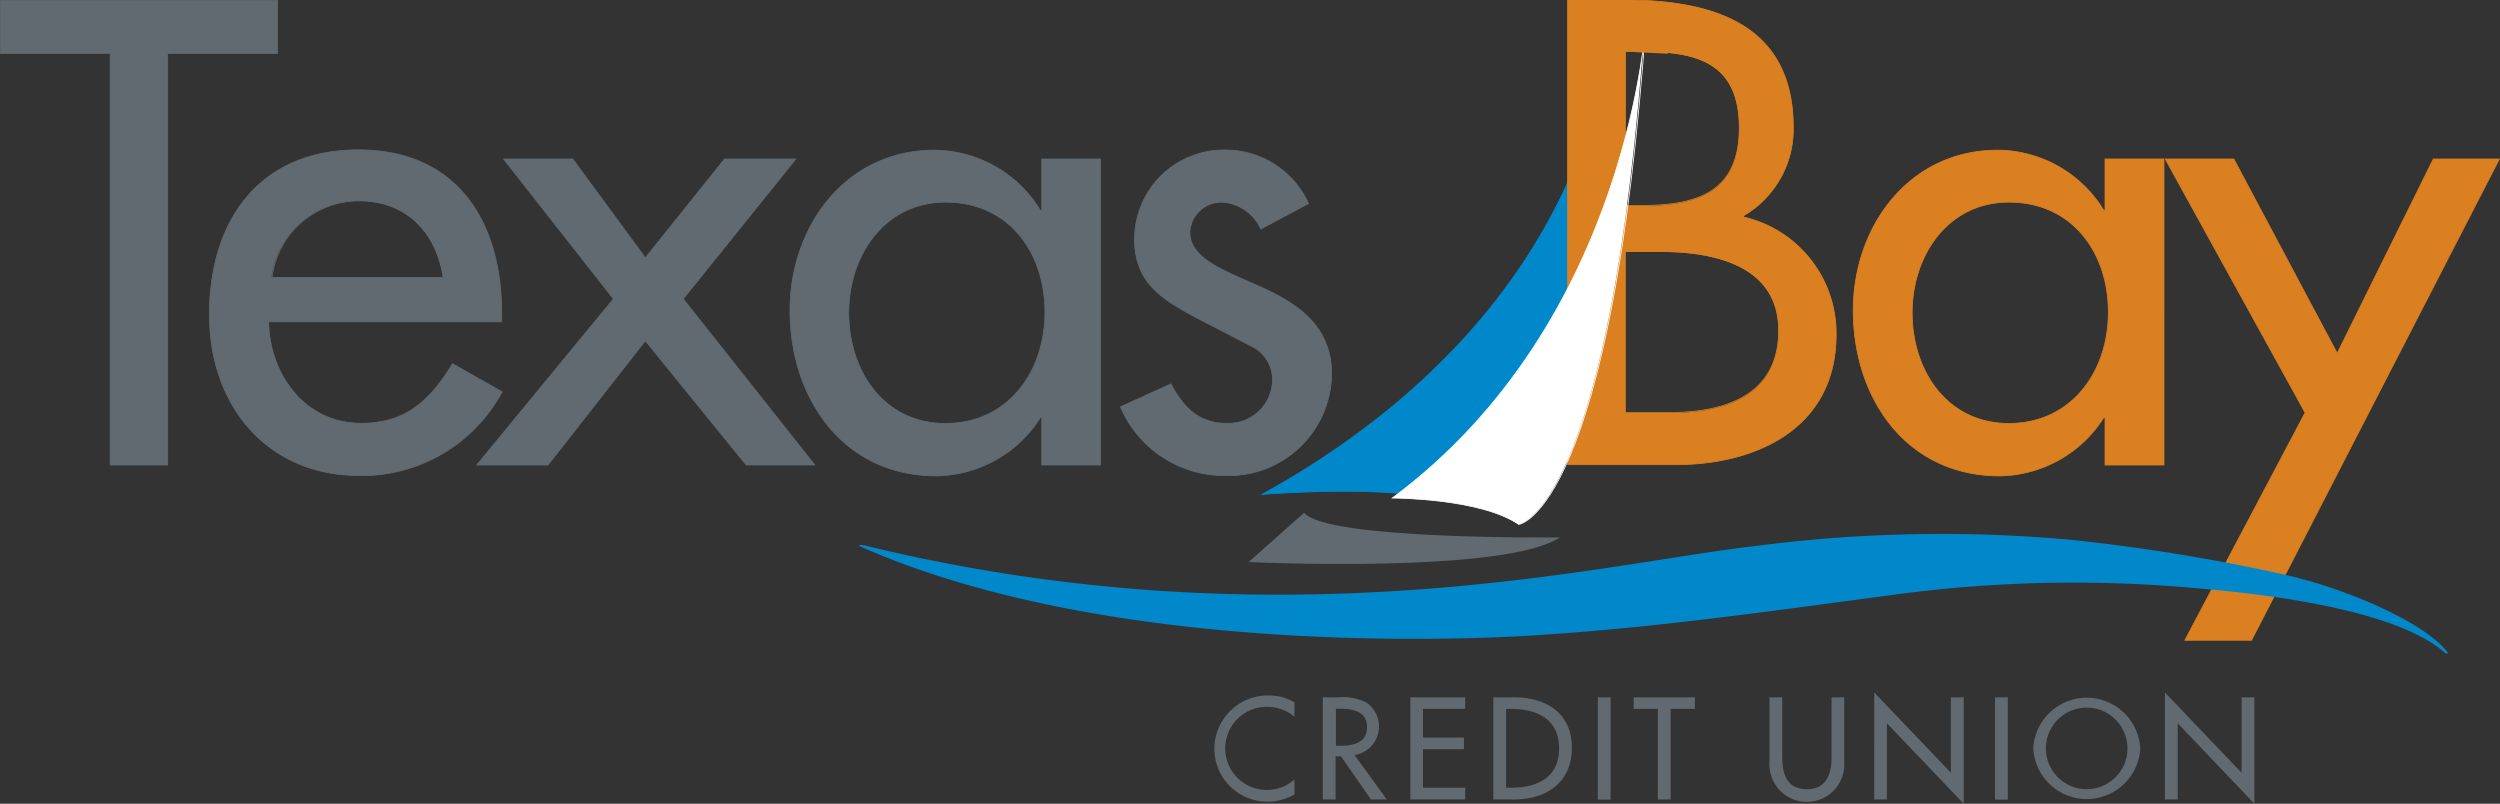 <svg xmlns="http://www.w3.org/2000/svg" viewBox="0 0 158.17 50.85"><rect x="0" y="0" width="158.17" height="50.85" fill="#333333" stroke="none"/><defs><style>.cls-1{fill:#0088cb}.cls-4,.cls-6{fill:none;stroke-miterlimit:10;stroke-width:.05px}.cls-3{fill:#606a70}.cls-4{stroke:#606a70}.cls-5{fill:#da8020}.cls-6{stroke:#da8020}</style></defs><g id="Layer_2" data-name="Layer 2"><g id="Content"><path class="cls-1" d="M101.79 1.53s0 17.6-21.94 29.75c0 0 8.39-.69 12.24.53 0 0 8.79-1.5 9.7-30.28"/><path d="M101.79 1.53s0 17.6-21.94 29.75c0 0 8.39-.69 12.24.53 0 0 8.79-1.5 9.7-30.28z" stroke="#0088cb" fill="none" stroke-miterlimit="10" stroke-width=".05"/><path class="cls-3" d="M82.51 32.44L79 35.56s16.2.77 19.69-1.56c0 0-14.79.18-16.18-1.56m-71.9-3.02H6.97V3.38H.02V.02h17.54v3.36h-6.95"/><path class="cls-4" d="M10.61 29.42H6.97V3.38H.02V.02h17.54v3.36h-6.95v26.04z"/><path class="cls-3" d="M17 20.36c.05 3.31 2.28 6.42 5.84 6.42 2.85 0 4.38-1.45 5.79-3.77l3.14 1.78a10.07 10.07 0 01-9 5.3c-5.92 0-9.52-4.47-9.52-10.18 0-6 3.19-10.43 9.43-10.43s9.06 4.55 9.06 10.3v.58m-3.72-2.81c-.45-2.9-2.36-4.84-5.34-4.84a5.55 5.55 0 00-5.5 4.84z"/><path class="cls-4" d="M17 20.36c.05 3.31 2.28 6.42 5.84 6.42 2.85 0 4.38-1.45 5.79-3.77l3.14 1.78a10.07 10.07 0 01-9 5.3c-5.92 0-9.52-4.47-9.52-10.18 0-6 3.19-10.43 9.43-10.43s9.06 4.55 9.06 10.3v.58zm11.05-2.81c-.45-2.9-2.36-4.84-5.34-4.84a5.55 5.55 0 00-5.5 4.84z"/><path class="cls-3" d="M31.86 10.06h4.38l4.59 6.25 5.01-6.25h4.51l-7.12 8.85 8.32 10.51h-4.34l-6.38-7.86-6.16 7.86h-4.51l8.65-10.51"/><path class="cls-4" d="M31.86 10.06h4.38l4.59 6.25 5.01-6.25h4.51l-7.12 8.85 8.32 10.51h-4.34l-6.38-7.86-6.16 7.86h-4.51l8.65-10.51-6.95-8.85z"/><path class="cls-3" d="M69.63 29.42h-3.72v-3h-.09a7.91 7.91 0 01-6.57 3.69c-5.92 0-9.27-4.93-9.27-10.47 0-5.3 3.51-10.14 9.14-10.14a7.91 7.91 0 016.7 3.81h.09v-3.25h3.72m-3.52 9.68c0-3.76-2.27-6.95-6.29-6.95-3.84 0-6.12 3.35-6.12 7s2.19 7 6.12 7 6.29-3.23 6.29-7"/><path class="cls-4" d="M69.63 29.42h-3.72v-3h-.09a7.91 7.91 0 01-6.57 3.69c-5.92 0-9.27-4.93-9.27-10.47 0-5.3 3.51-10.14 9.14-10.14a7.91 7.91 0 016.7 3.81h.09v-3.25h3.72zm-3.52-9.68c0-3.76-2.27-6.95-6.29-6.95-3.84 0-6.12 3.35-6.12 7s2.19 7 6.12 7 6.29-3.24 6.29-7.05z"/><path class="cls-3" d="M79.77 14.49a2.88 2.88 0 00-2.49-1.7 2 2 0 00-2 1.9c0 1.7 2.23 2.45 4.51 3.48s4.46 2.44 4.46 5.5a6.51 6.51 0 01-6.66 6.42 7.15 7.15 0 01-6.7-4.35l3.19-1.45c.78 1.45 1.73 2.49 3.51 2.49A2.78 2.78 0 0080.51 24a2.35 2.35 0 00-1.36-2.11L75.5 20c-2.15-1.16-3.72-2.23-3.72-4.88a5.65 5.65 0 015.71-5.63 5.77 5.77 0 015.3 3.39"/><path class="cls-4" d="M79.77 14.49a2.88 2.88 0 00-2.49-1.7 2 2 0 00-2 1.9c0 1.7 2.23 2.45 4.51 3.48s4.46 2.44 4.46 5.5a6.51 6.51 0 01-6.66 6.42 7.15 7.15 0 01-6.7-4.35l3.19-1.45c.78 1.45 1.73 2.49 3.51 2.49A2.78 2.78 0 0080.51 24a2.35 2.35 0 00-1.36-2.11L75.5 20c-2.15-1.16-3.72-2.23-3.72-4.88a5.65 5.65 0 015.71-5.63 5.77 5.77 0 015.3 3.39z"/><path class="cls-5" d="M99.18 0h3.57c5.51 0 10.71 1.45 10.71 8.07a6.34 6.34 0 01-3.15 5.58v.08a7.55 7.55 0 015.86 7.45c0 5.88-5 8.22-10.16 8.22h-6.83m3.65-16.37h.93c3.45 0 6.28-.71 6.28-4.92s-2.79-4.83-6.2-4.83h-1zm0 13.1h2.79c3.38 0 6.91-1 6.91-5.19s-4.19-5-7.45-5h-2.25z"/><path class="cls-6" d="M99.18 0h3.57c5.51 0 10.71 1.45 10.71 8.07a6.34 6.34 0 01-3.15 5.58v.08a7.55 7.55 0 015.86 7.45c0 5.88-5 8.22-10.16 8.22h-6.83zm3.65 13h.93c3.45 0 6.28-.71 6.28-4.92s-2.79-4.83-6.2-4.83h-1zm0 13.1h2.79c3.38 0 6.91-1 6.91-5.19s-4.19-5-7.45-5h-2.25z"/><path class="cls-5" d="M136.91 29.42h-3.73v-3h-.08a7.93 7.93 0 01-6.58 3.69c-5.92 0-9.27-4.93-9.27-10.47 0-5.3 3.52-10.14 9.15-10.14a7.92 7.92 0 016.7 3.81h.08v-3.25h3.73m-3.52 9.68c0-3.76-2.28-6.95-6.29-6.95-3.85 0-6.12 3.35-6.12 7s2.19 7 6.12 7 6.29-3.23 6.29-7"/><path class="cls-6" d="M136.91 29.42h-3.73v-3h-.08a7.93 7.93 0 01-6.58 3.69c-5.92 0-9.27-4.93-9.27-10.47 0-5.3 3.52-10.14 9.15-10.14a7.92 7.92 0 016.7 3.81h.08v-3.25h3.73zm-3.52-9.68c0-3.76-2.28-6.95-6.29-6.95-3.85 0-6.12 3.35-6.12 7s2.19 7 6.12 7 6.29-3.24 6.29-7.05z"/><path class="cls-5" d="M136.99 10.06h4.34l6.54 12.29 6.08-12.29h4.18l-15.68 30.45h-4.22l7.61-14.4"/><path class="cls-6" d="M136.99 10.06h4.34l6.54 12.29 6.08-12.29h4.18l-15.68 30.45h-4.22l7.61-14.4-8.85-16.05z"/><path d="M104.16 1.1s-.92 19.16-16.07 30.41c0 0 5.56 0 8 1.67 0 0 5.87-.84 8-32.08" fill="#fff"/><path d="M104.16 1.1s-.92 19.16-16.07 30.41c0 0 5.56 0 8 1.67.04 0 5.91-.84 8.07-32.08z" stroke="#fff" fill="none" stroke-miterlimit="10" stroke-width=".05"/><path class="cls-5" d="M103.46 3.3l2.07.1V.37h-1.97l-.1 2.93z"/><path class="cls-1" d="M54.7 34.51c26.32 6.41 46.82 1.11 56.25.05a90.79 90.79 0 0120.16-.4 120.93 120.93 0 0113 2.1c4.07.86 9.11 3 10.69 4.94.15.19 0 .23-.24 0-1.85-1.59-6.44-3.23-15.78-4a84.89 84.89 0 00-19.27.47c-7.55 1-14.45 2-22 2.5-6 .41-27.81 1.13-43-5.56-.24-.11-.16-.18.12-.11"/><path class="cls-3" d="M81.9 45.35a2.64 2.64 0 00-1.71-.63 2.63 2.63 0 101.71 4.59v.95a3.42 3.42 0 01-1.7.46 3.35 3.35 0 01-3.37-3.34A3.39 3.39 0 0180.27 44a3.14 3.14 0 011.63.44m5.84 6.14h-1l-1.9-2.73h-.34v2.73h-.81v-6.46h1a3.34 3.34 0 011.71.3 1.83 1.83 0 01-.7 3.35m-1.18-.59h.26c.82 0 1.71-.16 1.71-1.19s-1-1.15-1.75-1.15h-.22zm4.71-3.06h3.47v.73h-2.67v1.81h2.59v.74h-2.59v2.44h2.67v.74h-3.47m5.25-6.46h1.34c2 0 3.63 1 3.63 3.19s-1.61 3.27-3.65 3.27h-1.32m.81-.74h.28c1.65 0 3.07-.61 3.07-2.49s-1.42-2.5-3.07-2.5h-.28zm5.8-5.72h.81v6.47h-.81zm4.61 6.46h-.81v-5.73h-1.53v-.73h3.87v.73h-1.53m7.06-.73v3.81c0 1.06.31 2 1.56 2s1.56-1 1.56-2v-3.81h.8v4.09a2.37 2.37 0 11-4.73 0v-4.09m6.63-.31l4.85 5.08v-4.77h.81v6.73l-4.86-5.09v4.82h-.8m7.64-6.46h.81v6.47h-.81zm9.19 3.23a3.39 3.39 0 01-6.77 0 3.39 3.39 0 016.77 0m-.81 0a2.58 2.58 0 10-5.16 0 2.58 2.58 0 105.16 0m2.37-3.54l4.85 5.08v-4.77h.81v6.73l-4.85-5.09v4.82h-.81"/></g></g></svg>